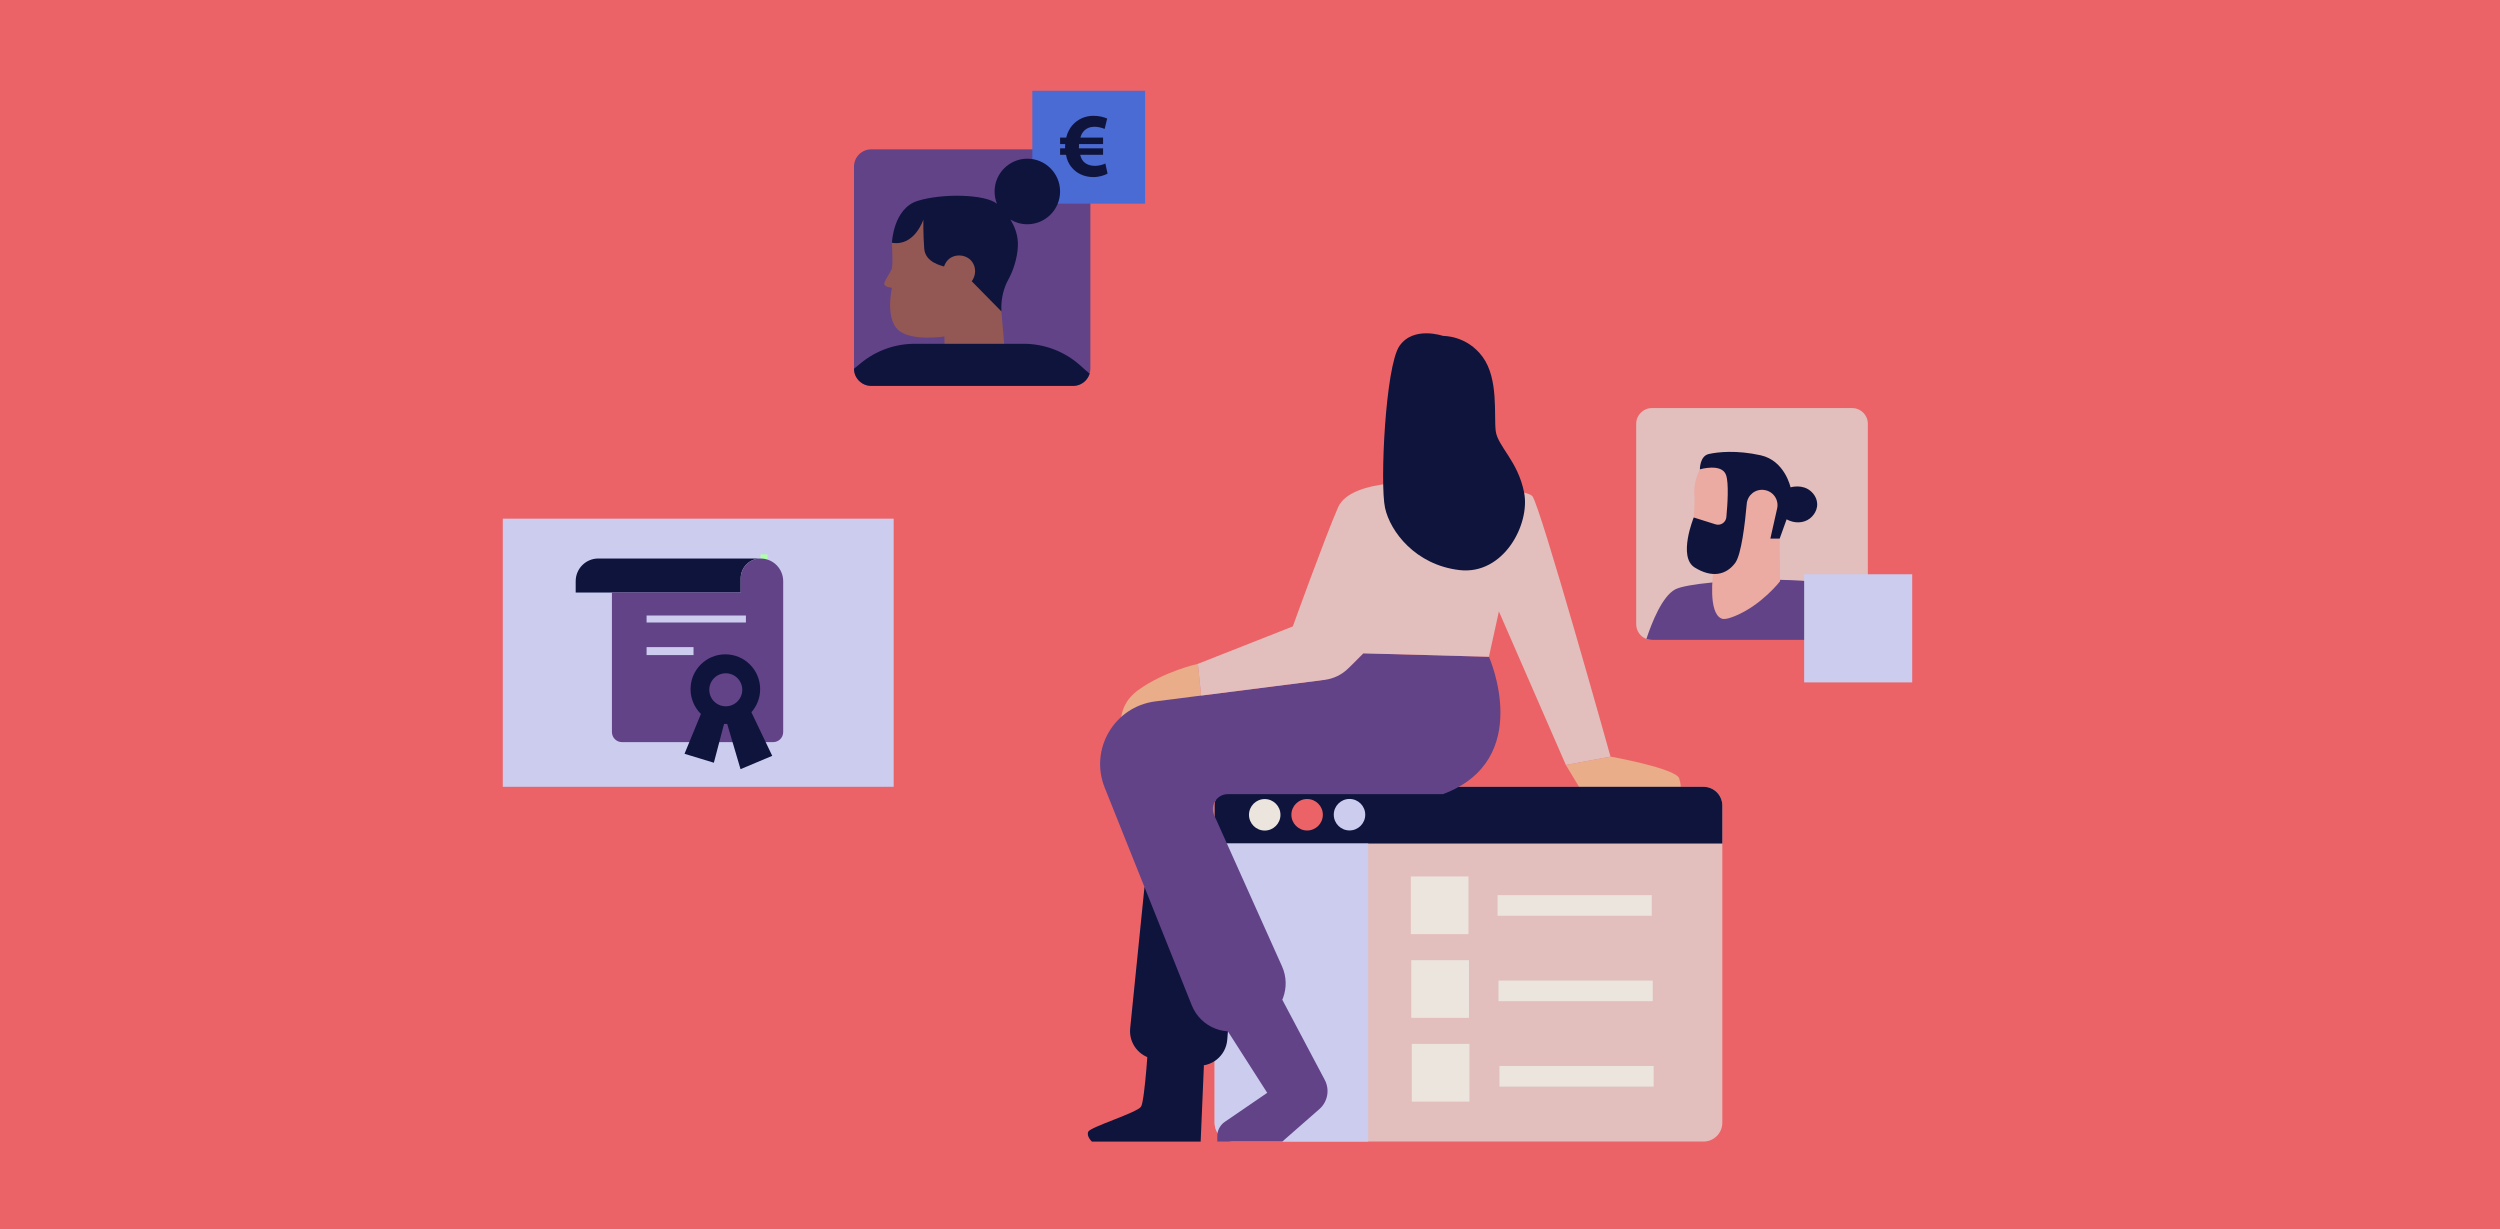 <svg width="358" height="176" viewBox="0 0 358 176" fill="none" xmlns="http://www.w3.org/2000/svg">
<rect x="0" y="0" width="358" height="176" fill="#333333" stroke="none"/>
<g clip-path="url(#clip0_4333_155450)">
<path d="M358 0H0V176H358V0Z" fill="#EB6366"/>
<path d="M230.628 108.344C230.628 108.344 239.982 110.024 240.462 111.465C240.942 112.905 240.462 113.785 240.462 113.785L226.549 113.385L224.23 109.544L230.627 108.344H230.628Z" fill="#E9AD89"/>
<path d="M246.637 115.364V160.777C246.637 162.264 245.433 163.469 243.948 163.469H176.625C175.139 163.469 173.934 162.264 173.934 160.777V115.364C173.934 113.877 175.139 112.672 176.625 112.672H243.948C245.433 112.672 246.637 113.877 246.637 115.364Z" fill="#E2BEBD"/>
<path d="M246.637 115.364V120.794H173.934V115.364C173.934 113.877 175.139 112.672 176.625 112.672H243.948C245.433 112.672 246.637 113.877 246.637 115.364Z" fill="#0F143C"/>
<path d="M193.249 118.92C194.493 118.92 195.502 117.91 195.502 116.665C195.502 115.42 194.493 114.41 193.249 114.41C192.005 114.41 190.996 115.42 190.996 116.665C190.996 117.91 192.005 118.92 193.249 118.92Z" fill="#CCCCEF"/>
<path d="M187.179 118.928C188.423 118.928 189.432 117.918 189.432 116.673C189.432 115.428 188.423 114.418 187.179 114.418C185.935 114.418 184.926 115.428 184.926 116.673C184.926 117.918 185.935 118.928 187.179 118.928Z" fill="#EB6366"/>
<path d="M181.108 118.936C182.353 118.936 183.362 117.926 183.362 116.681C183.362 115.435 182.353 114.426 181.108 114.426C179.864 114.426 178.855 115.435 178.855 116.681C178.855 117.926 179.864 118.936 181.108 118.936Z" fill="#EBE5DE"/>
<path d="M195.924 120.793V163.467H176.625C175.139 163.467 173.934 162.262 173.934 160.775V120.793H195.924Z" fill="#CCCCEF"/>
<path d="M210.287 125.504H202.031V133.766H210.287V125.504Z" fill="#EBE5DE"/>
<path d="M210.353 137.496H202.098V145.758H210.353V137.496Z" fill="#EBE5DE"/>
<path d="M210.423 149.488H202.168V157.751H210.423V149.488Z" fill="#EBE5DE"/>
<path d="M236.534 128.184H214.445V131.136H236.534V128.184Z" fill="#EBE5DE"/>
<path d="M236.671 140.418H214.582V143.37H236.671V140.418Z" fill="#EBE5DE"/>
<path d="M236.807 152.648H214.719V155.601H236.807V152.648Z" fill="#EBE5DE"/>
<path d="M171.54 95.064C171.54 95.064 166.743 96.104 162.985 98.825C159.227 101.545 160.826 105.706 160.826 105.706L171.998 99.609L171.541 95.062L171.54 95.064Z" fill="#E9AD89"/>
<path d="M183.626 143.164L189.703 154.637C190.448 156.042 190.129 157.778 188.932 158.825L183.626 163.471H174.312V162.702C174.312 161.879 174.718 161.109 175.397 160.644L181.466 156.493L175.835 147.694L183.628 143.164H183.626Z" fill="#624388"/>
<path d="M172.4 152.557L171.935 163.477H156.366C156.366 163.477 155.533 162.73 155.842 162.052C156.15 161.374 162.841 159.336 163.396 158.473C163.951 157.609 164.506 148.414 164.506 148.414L172.4 152.557Z" fill="#0F143C"/>
<path d="M163.889 127.025L161.841 147.253C161.625 149.386 163.113 151.315 165.23 151.644L171.105 152.56C173.424 152.922 175.558 151.232 175.743 148.892L175.838 147.694V135.557L163.89 127.023L163.889 127.025Z" fill="#0F143C"/>
<path d="M213.215 94.047C213.215 94.047 219.801 108.804 206.629 113.722H175.823C174.273 113.722 173.237 115.322 173.873 116.738L183.583 138.374C184.916 141.346 183.624 144.838 180.679 146.222L178.732 147.137C175.627 148.596 171.935 147.14 170.66 143.953L158.189 112.78C155.99 107.282 159.572 101.186 165.442 100.439L188.891 97.452C190.704 97.221 192.389 96.394 193.68 95.101L195.225 93.555L213.214 94.047H213.215Z" fill="#624388"/>
<path d="M204.962 69.134C204.962 69.134 193.529 68.254 191.609 72.655C189.69 77.056 185.132 89.701 185.132 89.701L171.539 95.062L171.996 99.609L189.699 97.354C190.987 97.19 192.184 96.603 193.101 95.683L195.224 93.558L213.213 94.05L214.643 87.558L224.231 109.546L230.627 108.345C230.627 108.345 220.553 72.335 219.434 71.055C218.314 69.775 204.961 69.134 204.961 69.134H204.962Z" fill="#E2BEBD"/>
<path d="M206.657 48.107C206.657 48.107 202.417 46.621 200.403 49.539C198.388 52.456 197.594 69.326 198.336 72.722C199.078 76.117 202.682 80.891 208.99 81.634C215.298 82.377 219.144 75.091 218.254 70.537C217.365 65.983 214.45 63.915 214.183 61.687C213.919 59.459 214.607 54.261 212.328 51.131C210.049 48 206.656 48.107 206.656 48.107H206.657Z" fill="#0F143C"/>
<path d="M156.141 23.859V52.785C156.141 53.034 156.104 53.275 156.034 53.501C155.932 53.844 155.755 54.156 155.525 54.417C155.514 54.431 155.502 54.444 155.49 54.457C155.038 54.95 154.389 55.259 153.668 55.259H124.766C123.81 55.259 122.979 54.716 122.569 53.921C122.396 53.587 122.297 53.208 122.294 52.806C122.293 52.799 122.293 52.792 122.293 52.785V23.859C122.293 22.492 123.4 21.385 124.766 21.385H153.668C155.033 21.385 156.141 22.492 156.141 23.859Z" fill="#624388"/>
<path d="M163.979 13H147.832V29.16H163.979V13Z" fill="#4A6AD4"/>
<path d="M267.476 60.679V89.396C267.476 90.633 266.473 91.637 265.237 91.637H236.543C236.27 91.637 236.009 91.588 235.767 91.498C234.913 91.182 234.305 90.359 234.305 89.396V60.679C234.305 59.441 235.307 58.438 236.543 58.438H265.237C266.473 58.438 267.476 59.441 267.476 60.679Z" fill="#E2BEBD"/>
<path d="M265.124 91.634H236.542C236.269 91.634 236.008 91.585 235.766 91.495C236.51 89.23 238.02 85.366 239.911 84.389C240.669 83.998 242.667 83.654 245.205 83.409C248.084 83.132 251.658 82.981 254.904 83.034C259.065 83.1 262.687 83.5 263.612 84.389C264.352 85.101 264.823 88.017 265.124 91.634Z" fill="#624388"/>
<path d="M243.424 67.208C243.424 67.208 242.524 68.927 242.631 70.625C242.739 72.322 242.543 74.099 242.543 74.099L245.375 81.572C245.284 82.24 244.569 87.782 246.53 88.58C246.689 88.645 247.093 88.771 248.443 88.219C252.269 86.655 254.905 83.234 254.905 83.234L254.847 77.128L255.735 71.384C255.735 71.384 249.455 66.362 249.31 66.29C249.166 66.218 243.458 65.309 243.425 67.209L243.424 67.208Z" fill="#EBAAA2"/>
<path d="M253.517 77.127H254.849L255.842 74.371C256.955 74.982 258.26 74.942 259.16 74.257C259.291 74.158 260.263 73.394 260.221 72.157C260.187 71.12 259.467 70.481 259.318 70.35C258.145 69.309 256.537 69.746 256.405 69.785C256.405 69.785 255.592 65.966 252.137 65.198C248.683 64.43 245.974 64.724 244.687 65.018C243.401 65.312 243.424 67.21 243.424 67.21C243.424 67.21 246.562 66.283 247.171 68.023C247.584 69.202 247.386 72.228 247.214 74.057C247.143 74.815 246.392 75.314 245.666 75.086L242.543 74.102C242.543 74.102 240.24 79.751 242.679 81.264C245.117 82.779 247.172 82.372 248.481 80.609C249.364 79.419 249.888 74.929 250.135 72.133C250.246 70.885 251.382 69.985 252.621 70.164C252.636 70.167 252.652 70.169 252.667 70.172C253.927 70.353 254.765 71.571 254.486 72.815C254.163 74.253 253.838 75.692 253.515 77.13L253.517 77.127Z" fill="#0F143C"/>
<path d="M273.827 82.234H258.355V97.719H273.827V82.234Z" fill="#CCCCEF"/>
<path d="M127.973 74.273H72V112.67H127.973V74.273Z" fill="#CCCCEF"/>
<path d="M127.724 34.762C127.724 34.762 127.881 37.819 127.724 38.417C127.566 39.015 126.433 40.433 126.653 40.781C126.874 41.127 127.724 41.221 127.724 41.221C127.724 41.221 126.748 45.474 128.574 47.207C130.399 48.94 135.248 48.184 135.248 48.184L135.304 53.746L144.059 52.285L143.402 44.593L139.939 35.614C139.939 35.614 136.035 30.447 135.657 30.415C135.279 30.384 129.801 31.203 129.801 31.203L127.724 34.764V34.762Z" fill="#935854"/>
<path d="M147.116 22.726C144.525 22.726 142.425 24.828 142.425 27.421C142.425 28.042 142.546 28.634 142.765 29.176C142.765 29.176 142.765 29.176 142.763 29.175C141.056 27.779 134.837 27.673 131.374 28.775C127.911 29.877 127.723 34.761 127.723 34.761C130.965 35.328 132.224 31.453 132.224 31.453C132.224 31.453 132.193 33.626 132.35 35.611C132.508 37.593 134.839 38.036 135.183 38.164C135.261 37.932 135.522 37.258 136.205 36.87C137.131 36.342 138.509 36.52 139.218 37.508C139.797 38.314 139.775 39.443 139.15 40.275C140.567 41.714 141.983 43.152 143.399 44.592C143.357 43.71 143.41 42.43 143.934 41.031C144.166 40.413 144.364 40.109 144.595 39.645C145.342 38.147 145.816 36.235 145.76 34.761C145.711 33.475 145.252 32.349 144.704 31.448C145.408 31.871 146.232 32.114 147.113 32.114C149.704 32.114 151.804 30.012 151.804 27.419C151.804 24.827 149.704 22.725 147.113 22.725L147.116 22.726Z" fill="#0F143C"/>
<path d="M156.033 53.5C155.931 53.843 155.754 54.155 155.524 54.416C155.513 54.429 155.501 54.443 155.489 54.456C155.037 54.949 154.388 55.258 153.667 55.258H124.764C123.809 55.258 122.978 54.715 122.567 53.919C122.394 53.586 122.295 53.206 122.293 52.805L123.263 52.005C125.436 50.211 128.165 49.23 130.982 49.23H146.594C149.574 49.23 152.451 50.328 154.674 52.315L155.524 53.075C155.524 53.075 155.718 53.241 156.033 53.5Z" fill="#0F143C"/>
<path d="M158.601 24.862C158.157 25.11 157.4 25.358 156.566 25.358C155.288 25.358 154.114 24.836 153.383 23.869C153.031 23.425 152.77 22.864 152.653 22.172H151.805V21.245H152.522V21.023C152.522 20.893 152.535 20.762 152.535 20.631H151.805V19.705H152.678C152.848 19 153.16 18.399 153.578 17.916C154.321 17.08 155.366 16.584 156.591 16.584C157.387 16.584 158.078 16.767 158.548 16.976L158.183 18.464C157.844 18.32 157.31 18.151 156.736 18.151C156.109 18.151 155.535 18.36 155.131 18.855C154.948 19.064 154.805 19.364 154.713 19.705H157.961V20.631H154.517C154.504 20.762 154.504 20.906 154.504 21.036V21.245H157.961V22.172H154.687C154.778 22.564 154.922 22.864 155.117 23.086C155.535 23.556 156.148 23.752 156.8 23.752C157.4 23.752 158.014 23.556 158.287 23.413L158.6 24.862H158.601Z" fill="#0F143C"/>
<path d="M109.312 79.977H108.906C109.043 79.977 109.178 79.986 109.312 80.003V79.977Z" stroke="#AFFFAD" stroke-width="1.2" stroke-miterlimit="10"/>
<path d="M106.067 83.425V82.818C106.067 81.249 107.338 79.977 108.906 79.977H85.681C83.89 79.977 82.438 81.431 82.438 83.224V84.852H106.067V83.425Z" fill="#0F143C"/>
<path d="M111.202 80.927C110.704 80.43 110.047 80.094 109.313 80.003C109.181 79.986 109.046 79.977 108.907 79.977C107.339 79.977 106.068 81.249 106.068 82.818V84.852C99.921 84.872 93.776 84.832 87.629 84.852V104.833C87.629 105.628 88.273 106.273 89.068 106.273H110.713C111.509 106.273 112.153 105.628 112.153 104.832V83.224C112.153 82.327 111.789 81.516 111.203 80.927H111.202Z" fill="#624388"/>
<path d="M106.814 88.141H92.59V89.143H106.814V88.141Z" fill="#CCCCEF"/>
<path d="M99.313 92.668H92.59V93.808H99.313V92.668Z" fill="#CCCCEF"/>
<path d="M110.583 108.234L107.6 101.991C108.379 101.111 108.853 99.955 108.853 98.687C108.853 95.933 106.623 93.699 103.87 93.699C101.117 93.699 98.886 95.931 98.886 98.687C98.886 100.077 99.454 101.333 100.371 102.237L98.023 107.942L102.224 109.223L103.686 103.668C103.747 103.671 103.808 103.673 103.868 103.673C103.958 103.673 104.046 103.671 104.134 103.666L106.044 110.145L110.582 108.234H110.583ZM103.93 96.415C105.235 96.415 106.292 97.473 106.292 98.779C106.292 100.084 105.235 101.142 103.93 101.142C102.626 101.142 101.569 100.084 101.569 98.779C101.569 97.473 102.626 96.415 103.93 96.415Z" fill="#0F143C"/>
</g>
<defs>
<clipPath id="clip0_4333_155450">
<rect width="358" height="176" fill="white"/>
</clipPath>
</defs>
</svg>
